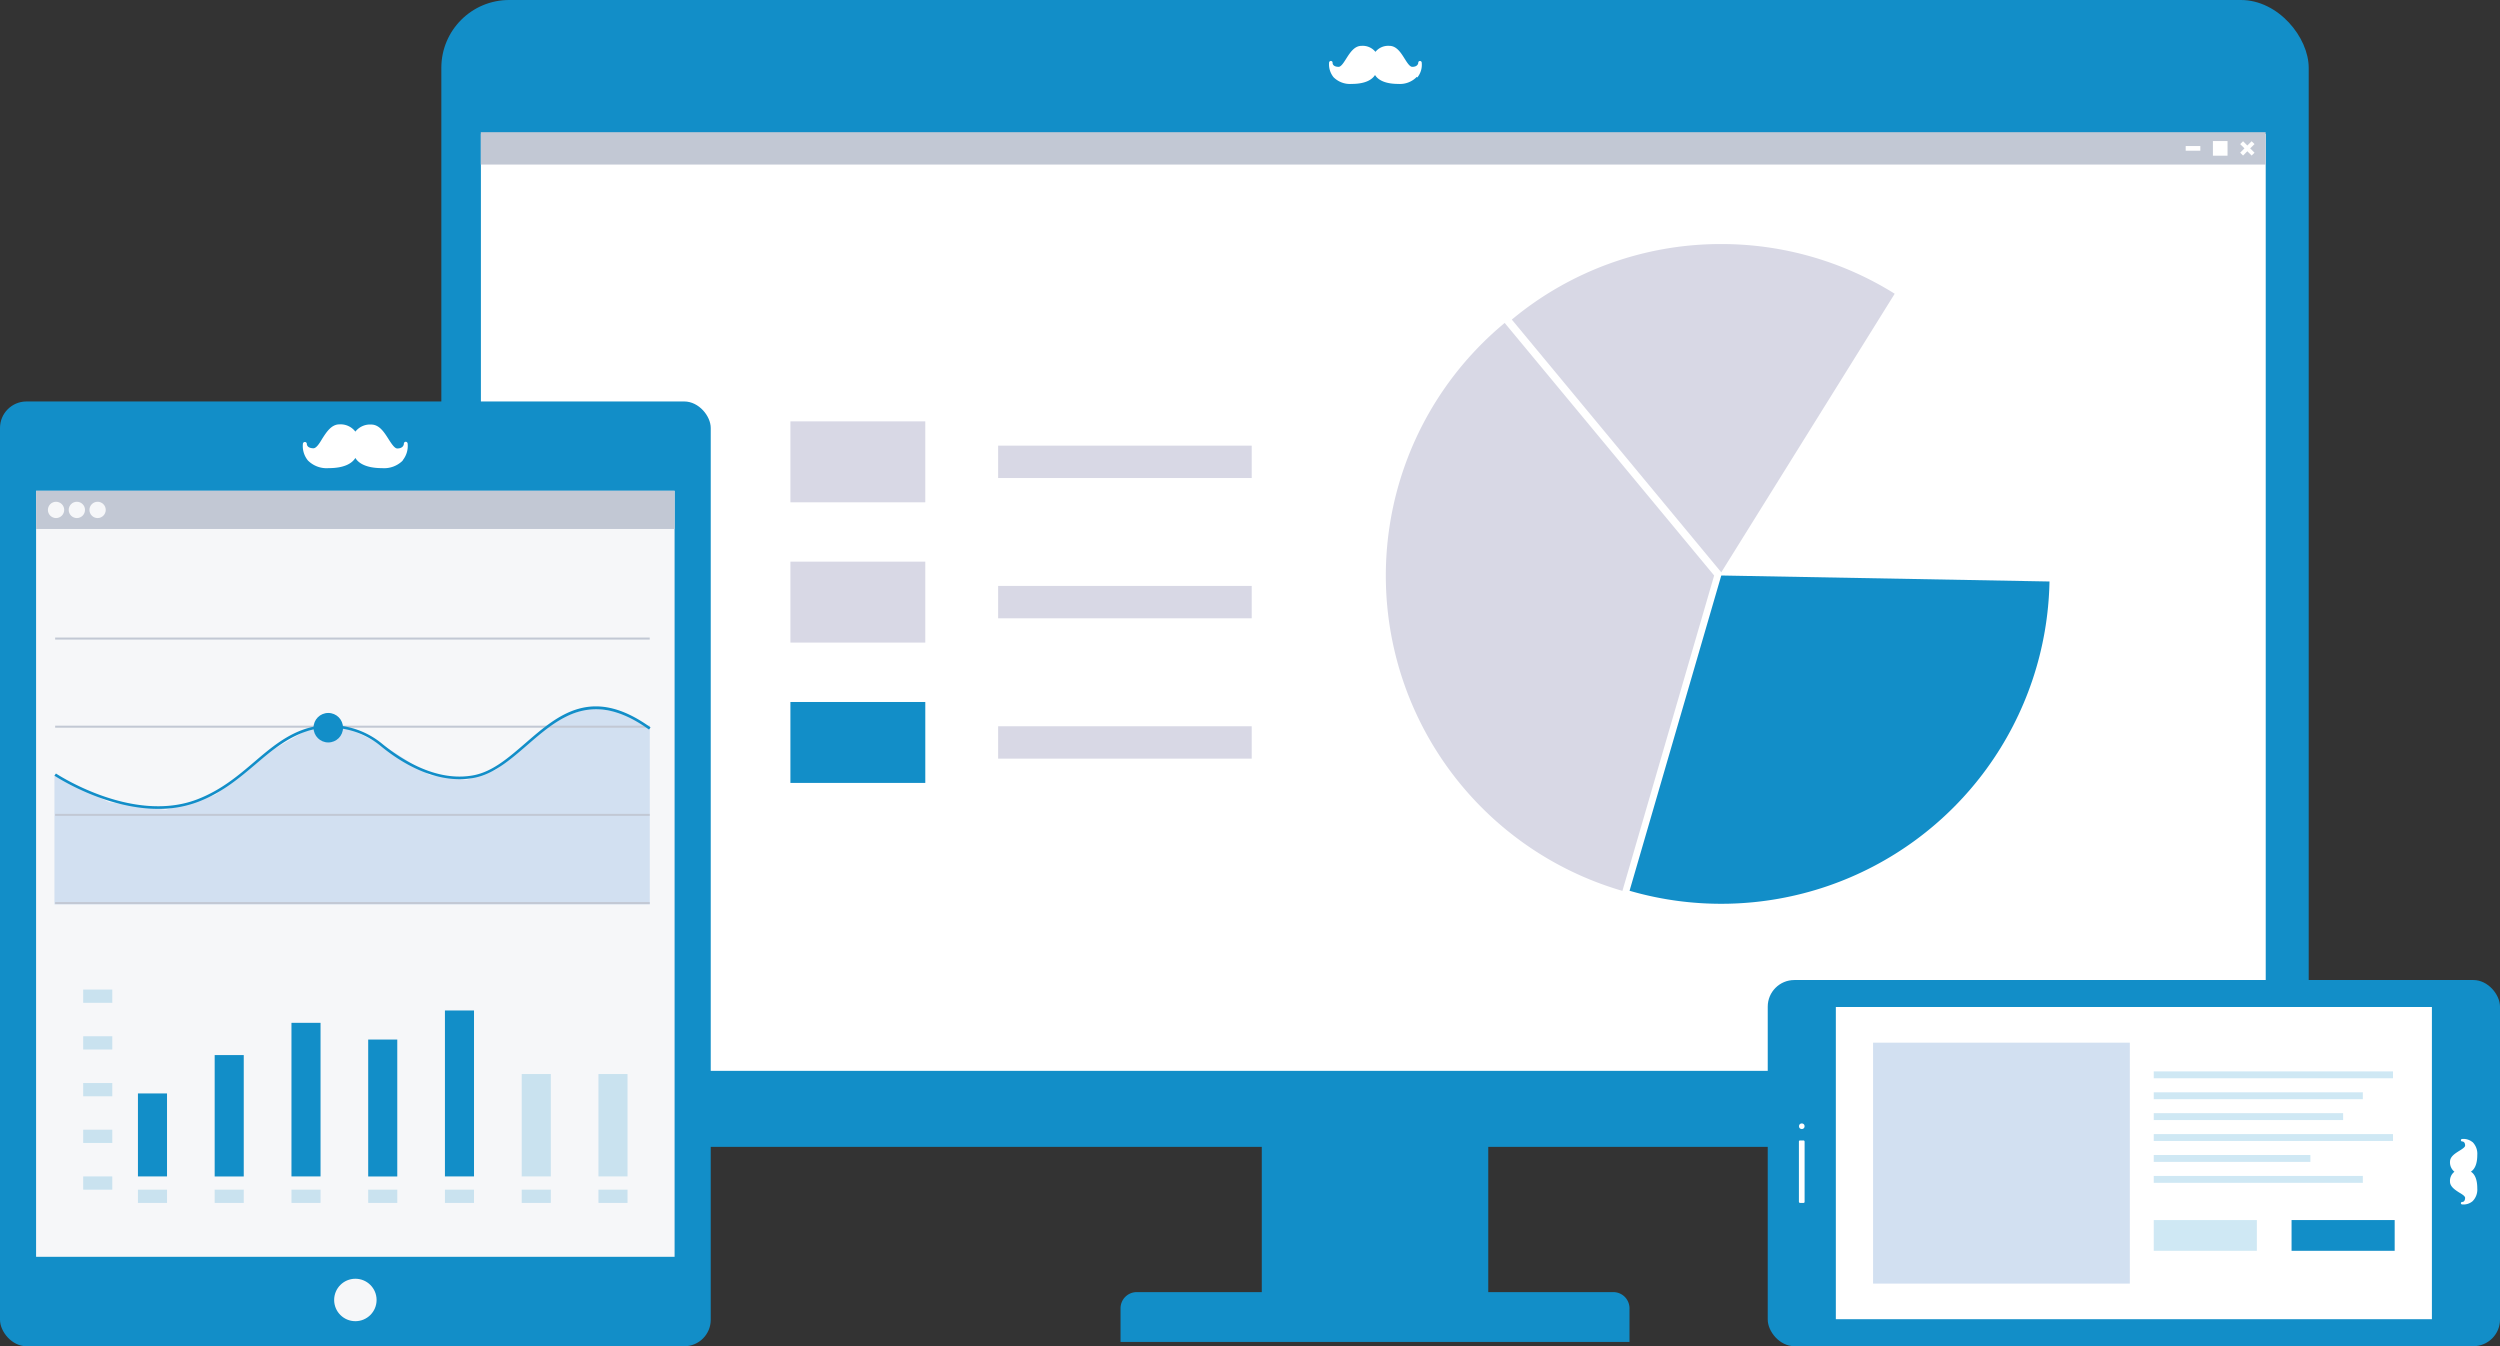 <svg xmlns="http://www.w3.org/2000/svg" viewBox="0 0 417.03 224.56">
  <rect x="0" y="0" width="417.03" height="224.56" fill="#333333" stroke="none"/>
  <title>Proiecte</title>
  <g id="Layer_2" data-name="Layer 2">
    <g id="Layer_1-2" data-name="Layer 1">
      <g>
        <g>
          <path d="M367.78,12.39l-21.15,1.8S357.88,33.54,367.78,12.39Z" fill="#128ec8"/>
          <path d="M330.88.69,347.63,14.1S325.93,22.74,330.88.69Z" fill="#128ec8"/>
          <rect x="210.48" y="184.39" width="37.78" height="36.46" fill="#128ec8"/>
          <path d="M189.62,215.54h79.5a2.7,2.7,0,0,1,2.7,2.7v5.61h-84.9v-5.61A2.7,2.7,0,0,1,189.62,215.54Z" fill="#128ec8"/>
          <rect x="73.62" width="311.5" height="191.31" rx="11.31" ry="11.31" fill="#128ec8"/>
          <rect x="80.22" y="22.34" width="297.73" height="156.29" fill="#fff"/>
          <g>
            <path d="M251,53.87a54.75,54.75,0,0,0,19.64,94.74L285.94,96Z" fill="#d8d8e5"/>
            <path d="M287.13,40.71a54.51,54.51,0,0,0-34.94,12.6l34.94,42.16L316.06,49A54.5,54.5,0,0,0,287.13,40.71Z" fill="#d8d8e5"/>
            <path d="M287.13,96l-15.3,52.59A54.78,54.78,0,0,0,341.88,97Z" fill="#128ec8"/>
          </g>
          <g>
            <rect x="131.85" y="70.29" width="22.5" height="13.5" fill="#d8d8e5"/>
            <rect x="131.85" y="93.69" width="22.5" height="13.5" fill="#d8d8e5"/>
            <rect x="131.85" y="117.1" width="22.5" height="13.5" fill="#128ec8"/>
            <rect x="166.5" y="74.34" width="42.3" height="5.4" fill="#d8d8e5"/>
            <rect x="166.5" y="97.74" width="42.3" height="5.4" fill="#d8d8e5"/>
            <rect x="166.5" y="121.15" width="42.3" height="5.4" fill="#d8d8e5"/>
          </g>
          <rect x="80.2" y="22.05" width="297.74" height="5.4" fill="#c2c8d4"/>
          <path d="M236.33,12.83A3.89,3.89,0,0,1,233.28,14c-2.48,0-3.5-.81-3.91-1.49-.42.68-1.44,1.49-3.92,1.49a3.87,3.87,0,0,1-3-1.12,3.42,3.42,0,0,1-.74-2.46.3.3,0,0,1,.32-.25.28.28,0,0,1,.26.3c0,.1,0,.66,1,.68h0c.41,0,.85-.69,1.27-1.36.64-1,1.36-2.14,2.55-2.14a2.73,2.73,0,0,1,2.33,1,2.73,2.73,0,0,1,2.33-1c1.19,0,1.91,1.13,2.54,2.14.42.67.86,1.36,1.27,1.36h0c.92,0,1-.58,1-.69a.29.29,0,0,1,.58,0,3.33,3.33,0,0,1-.73,2.46Z" fill="#fff"/>
          <g>
            <rect x="364.6" y="24.36" width="2.44" height="0.78" fill="#fff"/>
            <polygon points="376.08 24.04 375.6 23.56 374.88 24.27 374.17 23.56 373.69 24.04 374.4 24.75 373.69 25.47 374.17 25.95 374.88 25.23 375.6 25.95 376.08 25.47 375.36 24.75 376.08 24.04" fill="#fff"/>
            <rect x="369.14" y="23.53" width="2.44" height="2.44" fill="#fff"/>
          </g>
        </g>
        <g>
          <rect y="66.97" width="118.56" height="157.6" rx="4.42" ry="4.42" fill="#128ec8"/>
          <rect x="6.02" y="81.87" width="106.51" height="127.78" fill="#f6f7f9"/>
          <polyline points="98.36 118.03 93.07 119.92 82.72 128.4 77.84 130.08 71.68 129.29 63.83 124.29 58.06 121.44 54.55 121.25 50.88 121.96 45.87 124.85 35.89 132.59 27.62 135.09 18.19 133.81 9.08 129.32 9.08 150.86 108.39 150.86 108.39 121.49 103.89 118.89 98.36 118.03" fill="#d2e0f1"/>
          <circle cx="59.28" cy="216.85" r="3.54" fill="#f6f7f9"/>
          <rect x="6.02" y="81.87" width="106.51" height="6.37" fill="#c2c8d4"/>
          <circle cx="9.35" cy="85.06" r="1.36" fill="#f6f7f9"/>
          <circle cx="12.82" cy="85.06" r="1.36" fill="#f6f7f9"/>
          <circle cx="16.28" cy="85.06" r="1.36" fill="#f6f7f9"/>
          <rect x="9.2" y="106.35" width="99.18" height="0.34" fill="#c2c8d4"/>
          <rect x="9.2" y="121.05" width="99.18" height="0.34" fill="#c2c8d4"/>
          <rect x="9.2" y="135.76" width="99.18" height="0.34" fill="#c2c8d4"/>
          <rect x="9.2" y="150.47" width="99.18" height="0.34" fill="#c2c8d4"/>
          <path d="M26.39,134.93c-8.94,0-17.21-5.47-17.31-5.54l.25-.36c.13.08,12.85,8.5,23.65,4.28,3.94-1.54,6.75-3.92,9.47-6.24s5.5-4.69,9.15-5.68a13.69,13.69,0,0,1,12.23,2.75c3,2.44,8.89,6.36,15.14,5.19,3.19-.6,5.87-2.93,8.71-5.39,5.45-4.72,11.09-9.61,20.84-2.6l-.26.36c-9.47-6.81-15-2-20.29,2.57-2.89,2.5-5.62,4.86-8.92,5.49-6.43,1.2-12.47-2.79-15.5-5.28a13.21,13.21,0,0,0-11.83-2.66c-3.55,1-6.19,3.21-9,5.59s-5.58,4.75-9.58,6.31A18.38,18.38,0,0,1,26.39,134.93Z" fill="#128ec8"/>
          <circle cx="54.76" cy="121.39" r="2.46" fill="#128ec8"/>
          <rect x="64.66" y="98.67" width="17.66" height="2.21" fill="#f6f7f9"/>
          <rect x="64.66" y="103.57" width="4.85" height="2.21" fill="#f6f7f9"/>
          <rect x="74.96" y="103.57" width="7.36" height="2.21" fill="#f6f7f9"/>
          <g>
            <g opacity="0.2">
              <rect x="13.88" y="165.07" width="4.85" height="2.21" fill="#128ec8"/>
            </g>
            <g opacity="0.2">
              <rect x="13.88" y="172.86" width="4.85" height="2.21" fill="#128ec8"/>
            </g>
            <g opacity="0.2">
              <rect x="13.88" y="180.66" width="4.85" height="2.21" fill="#128ec8"/>
            </g>
            <g opacity="0.2">
              <rect x="13.88" y="188.45" width="4.85" height="2.21" fill="#128ec8"/>
            </g>
            <g opacity="0.2">
              <rect x="13.88" y="196.24" width="4.85" height="2.21" fill="#128ec8"/>
            </g>
            <g>
              <g opacity="0.2">
                <rect x="23.01" y="198.45" width="4.85" height="2.21" fill="#128ec8"/>
              </g>
              <rect x="23.01" y="182.4" width="4.85" height="13.84" fill="#128ec8"/>
            </g>
            <g>
              <g opacity="0.2">
                <rect x="35.81" y="198.45" width="4.85" height="2.21" fill="#128ec8"/>
              </g>
              <rect x="35.81" y="176" width="4.85" height="20.25" fill="#128ec8"/>
            </g>
            <g>
              <g opacity="0.2">
                <rect x="48.62" y="198.45" width="4.85" height="2.21" fill="#128ec8"/>
              </g>
              <rect x="48.62" y="170.62" width="4.85" height="25.62" fill="#128ec8"/>
            </g>
            <g>
              <g opacity="0.2">
                <rect x="61.42" y="198.45" width="4.85" height="2.21" fill="#128ec8"/>
              </g>
              <rect x="61.42" y="173.41" width="4.85" height="22.84" fill="#128ec8"/>
            </g>
            <g>
              <g opacity="0.2">
                <rect x="74.22" y="198.45" width="4.85" height="2.21" fill="#128ec8"/>
              </g>
              <rect x="74.22" y="168.56" width="4.85" height="27.68" fill="#128ec8"/>
            </g>
            <g>
              <g opacity="0.2">
                <rect x="87.03" y="198.45" width="4.85" height="2.21" fill="#128ec8"/>
              </g>
              <g opacity="0.2">
                <rect x="87.03" y="179.16" width="4.85" height="17.08" fill="#128ec8"/>
              </g>
            </g>
            <g>
              <g opacity="0.2">
                <rect x="99.83" y="198.45" width="4.85" height="2.21" fill="#128ec8"/>
              </g>
              <g opacity="0.2">
                <rect x="99.83" y="179.16" width="4.85" height="17.08" fill="#128ec8"/>
              </g>
            </g>
          </g>
          <path d="M67.2,76.81a4.4,4.4,0,0,1-3.47,1.28c-2.82,0-4-.93-4.45-1.7-.47.77-1.63,1.7-4.45,1.7a4.4,4.4,0,0,1-3.47-1.28A3.81,3.81,0,0,1,50.53,74a.33.33,0,0,1,.65,0c0,.12,0,.75,1.1.78h0c.47,0,1-.79,1.44-1.55.73-1.14,1.55-2.44,2.9-2.44A3.11,3.11,0,0,1,59.28,72a3.11,3.11,0,0,1,2.65-1.18c1.35,0,2.17,1.3,2.89,2.44.49.76,1,1.55,1.45,1.55h0c1,0,1.1-.66,1.1-.78a.32.32,0,0,1,.3-.34A.33.33,0,0,1,68,74a3.81,3.81,0,0,1-.83,2.79Z" fill="#fff"/>
        </g>
        <g>
          <rect x="294.88" y="163.48" width="122.15" height="61.08" rx="4.44" ry="4.44" fill="#128ec8"/>
          <rect x="306.24" y="167.98" width="99.43" height="52.08" fill="#fff"/>
          <circle cx="300.56" cy="187.87" r="0.47" fill="#fff"/>
          <rect x="300.08" y="190.24" width="0.95" height="10.42" rx="0.17" ry="0.17" fill="#fff"/>
          <path d="M412.44,190.5a2.74,2.74,0,0,1,.8,2.16c0,1.77-.59,2.49-1.07,2.79.48.29,1.07,1,1.07,2.78a2.73,2.73,0,0,1-.8,2.16,2.35,2.35,0,0,1-1.75.52.2.2,0,0,1-.18-.22.21.21,0,0,1,.21-.19c.08,0,.47,0,.49-.68h0c0-.29-.49-.6-1-.9-.71-.45-1.52-1-1.52-1.81a1.92,1.92,0,0,1,.74-1.65,2,2,0,0,1-.74-1.66c0-.85.81-1.36,1.52-1.81.48-.3,1-.61,1-.9h0c0-.65-.41-.68-.49-.68a.21.21,0,0,1-.21-.19.2.2,0,0,1,.18-.22,2.35,2.35,0,0,1,1.75.52Z" fill="#fff"/>
          <polyline points="355.28 173.93 312.45 173.93 312.45 214.12 355.28 214.12 355.28 173.93" fill="#d2e0f1"/>
          <rect x="382.26" y="203.52" width="17.2" height="5.13" fill="#128ec8"/>
          <rect x="359.27" y="203.52" width="17.2" height="5.13" fill="#128ec8" opacity="0.2" style="isolation: isolate"/>
          <rect x="359.27" y="196.16" width="34.88" height="1.15" fill="#128ec8" opacity="0.2" style="isolation: isolate"/>
          <rect x="359.27" y="192.67" width="26.13" height="1.15" fill="#128ec8" opacity="0.2" style="isolation: isolate"/>
          <rect x="359.27" y="189.18" width="39.91" height="1.15" fill="#128ec8" opacity="0.2" style="isolation: isolate"/>
          <rect x="359.27" y="185.69" width="31.59" height="1.15" fill="#128ec8" opacity="0.2" style="isolation: isolate"/>
          <rect x="359.27" y="182.21" width="34.88" height="1.15" fill="#128ec8" opacity="0.2" style="isolation: isolate"/>
          <rect x="359.27" y="178.72" width="39.91" height="1.15" fill="#128ec8" opacity="0.2" style="isolation: isolate"/>
        </g>
      </g>
    </g>
  </g>
</svg>
